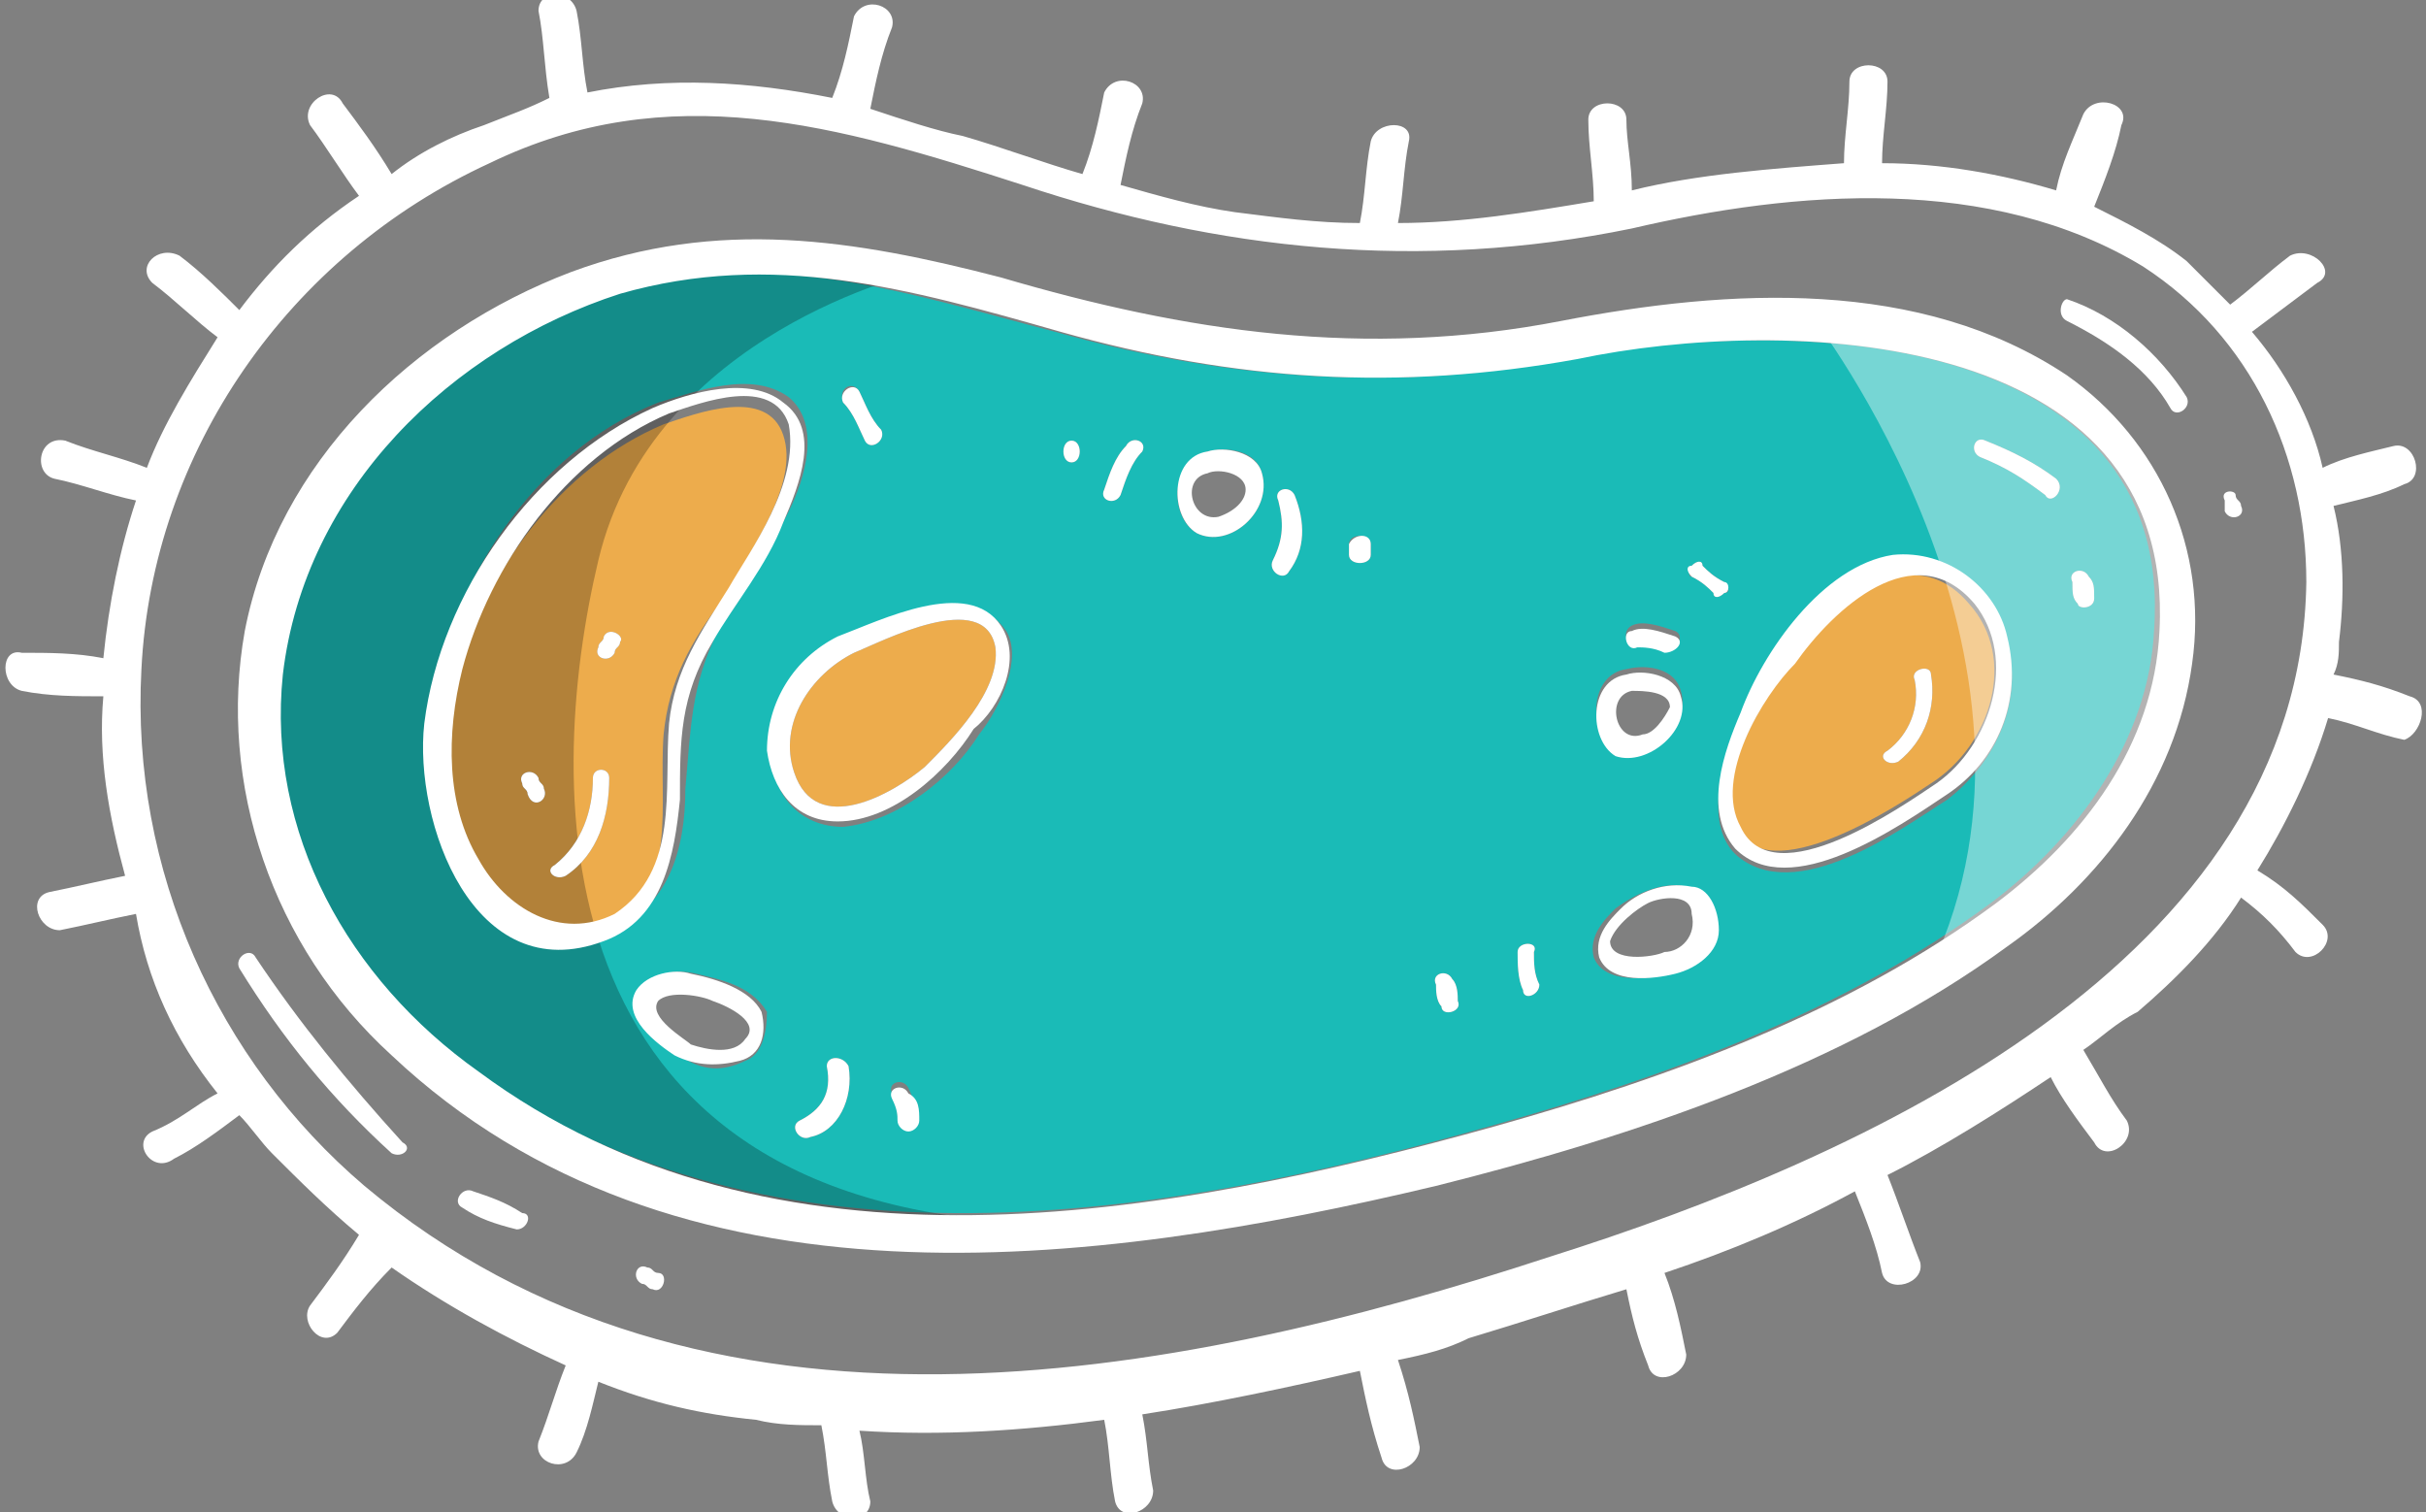 <?xml version="1.0" encoding="utf-8"?>
<!-- Generator: Adobe Illustrator 24.2.0, SVG Export Plug-In . SVG Version: 6.00 Build 0)  -->
<svg version="1.1" id="Layer_1" xmlns="http://www.w3.org/2000/svg" xmlns:xlink="http://www.w3.org/1999/xlink" x="0px" y="0px"
	 width="44.6px" height="27.8px" viewBox="0 0 44.6 27.8" style="enable-background:new 0 0 44.6 27.8;" xml:space="preserve">
<rect x="0" y="0" width="44.6" height="27.8" fill="#808080" stroke="none"/>
<style type="text/css">
	.Drop_x0020_Shadow{fill:none;}
	.Round_x0020_Corners_x0020_2_x0020_pt{fill:#FFFFFF;stroke:#000000;stroke-miterlimit:10;}
	.Live_x0020_Reflect_x0020_X{fill:none;}
	.Bevel_x0020_Soft{fill:url(#SVGID_1_);}
	.Dusk{fill:#FFFFFF;}
	.Foliage_GS{fill:#FFDD00;}
	.Pompadour_GS{fill-rule:evenodd;clip-rule:evenodd;fill:#44ADE2;}
	.st0{fill:#1ABBB7;}
	.st1{fill:#EDAC4C;}
	.st2{opacity:0.25;fill:#010101;enable-background:new    ;}
	.st3{opacity:0.4;fill:#FFFFFF;enable-background:new    ;}
	.st4{fill:#FFFFFF;}
</style>
<linearGradient id="SVGID_1_" gradientUnits="userSpaceOnUse" x1="-777.704" y1="-436.529" x2="-776.997" y2="-435.822">
	<stop  offset="0" style="stop-color:#DEDFE3"/>
	<stop  offset="0.174" style="stop-color:#D8D9DD"/>
	<stop  offset="0.352" style="stop-color:#C9CACD"/>
	<stop  offset="0.532" style="stop-color:#B4B5B8"/>
	<stop  offset="0.714" style="stop-color:#989A9C"/>
	<stop  offset="0.895" style="stop-color:#797C7E"/>
	<stop  offset="1" style="stop-color:#656B6C"/>
</linearGradient>
<g>
	<g>
		<path class="st0" d="M28.9,6.6c-3.2,0.6-6.3,0.4-9.5-0.5c-2.7-0.7-5.3-1.6-8.1-0.7c-3.2,1-5.9,3.6-6.2,7c-0.3,3,1.3,5.6,3.6,7.3
			c5.5,3.9,12.7,2.7,18.7,1c3.2-0.9,6.5-2.1,9.2-4.1c1.6-1.2,2.9-3,3-5C40,6,32.8,5.8,28.9,6.6z M15.8,7.2c0.1,0.2,0.2,0.5,0.4,0.7
			c0.1,0.2-0.2,0.4-0.3,0.2c-0.1-0.2-0.2-0.5-0.4-0.7C15.4,7.1,15.7,7,15.8,7.2z M7.9,13.2c0.3-2.4,1.9-4.9,4.2-5.8
			c0.7-0.2,1.7-0.6,2.4-0.1c0.6,0.5,0.3,1.5,0,2.1c-0.4,0.8-0.8,1.5-1.3,2.2c-0.5,1-0.5,1.8-0.6,2.9c0,1.1-0.3,2.2-1.4,2.6
			C8.8,18.1,7.7,15,7.9,13.2z M13.7,19.5c-0.4,0.2-0.8,0.2-1.2-0.1c-0.3-0.2-1-0.7-0.7-1.2c0.2-0.3,0.6-0.4,1-0.3
			c0.4,0.1,1,0.2,1.3,0.7C14.1,19,14,19.4,13.7,19.5z M14.9,20.9c-0.2,0.1-0.4-0.2-0.2-0.3c0.4-0.2,0.6-0.5,0.5-1
			c0-0.2,0.3-0.2,0.4,0C15.7,20.2,15.4,20.8,14.9,20.9z M16.7,20.7c-0.1,0-0.2-0.1-0.2-0.2s0-0.2-0.1-0.4c-0.1-0.2,0.2-0.3,0.3-0.1
			c0.1,0.2,0.1,0.3,0.1,0.5C16.9,20.6,16.8,20.7,16.7,20.7z M18,13.5c-0.5,0.8-1.5,1.6-2.5,1.7c-0.8,0-1.3-0.6-1.3-1.3
			c-0.1-0.9,0.5-1.7,1.3-2.1c0.7-0.4,2.3-1.2,3-0.2C18.8,12.1,18.4,13,18,13.5z M19.7,8.5c-0.2,0-0.2-0.4,0-0.4
			C19.9,8.1,19.9,8.5,19.7,8.5z M21,8.3c-0.2,0.2-0.3,0.5-0.4,0.8c-0.1,0.2-0.4,0.1-0.3-0.1c0.1-0.3,0.2-0.6,0.4-0.8
			C20.8,8,21.1,8.1,21,8.3z M22,9.8c-0.5-0.3-0.5-1.3,0.2-1.5c0.4-0.1,0.9,0,1,0.4C23.4,9.4,22.6,10.1,22,9.8z M23.7,10.5
			c-0.1,0.2-0.4,0-0.3-0.2c0.2-0.4,0.2-0.7,0.1-1.1c-0.1-0.2,0.2-0.3,0.3-0.1C24,9.6,24,10.1,23.7,10.5z M25.2,10.2
			c0,0.2-0.4,0.2-0.4,0V10c0-0.2,0.4-0.2,0.4,0V10.2z M26.5,18.5c-0.1-0.1-0.1-0.3-0.1-0.4c-0.1-0.2,0.2-0.3,0.3-0.1
			c0.1,0.1,0.1,0.3,0.1,0.4C26.9,18.6,26.5,18.7,26.5,18.5z M28,18.2c-0.1-0.2-0.1-0.5-0.1-0.7c0-0.2,0.4-0.2,0.3,0
			c0,0.2,0,0.4,0.1,0.6C28.3,18.3,28,18.4,28,18.2z M31.1,10.4c0.1-0.1,0.2-0.1,0.2,0c0.1,0.1,0.2,0.2,0.4,0.3
			c0.1,0.1,0.1,0.2,0,0.2c-0.1,0.1-0.2,0.1-0.2,0c-0.1-0.1-0.2-0.2-0.4-0.3C31,10.6,31.1,10.4,31.1,10.4z M30,11.5
			c0.2-0.1,0.5,0,0.8,0.1c0.2,0.1,0,0.4-0.2,0.3c-0.2-0.1-0.4-0.1-0.5-0.1C29.9,11.9,29.8,11.6,30,11.5z M29.9,12.3
			c0.4-0.1,0.9,0,1,0.4c0.2,0.6-0.6,1.3-1.2,1C29.2,13.5,29.2,12.4,29.9,12.3z M31.5,17.1c-0.1,0.4-0.4,0.7-0.8,0.8
			c-0.4,0.1-1.2,0.2-1.4-0.3c-0.1-0.4,0.2-0.7,0.4-0.9c0.4-0.3,0.9-0.5,1.3-0.4S31.6,16.7,31.5,17.1z M35.8,14.7
			c-0.8,0.5-2.8,2-3.9,1c-0.6-0.6-0.2-1.8,0.1-2.5c0.5-1.2,1.5-2.7,2.8-2.9c1-0.2,1.8,0.5,2.1,1.5C37.2,12.9,36.7,14,35.8,14.7z
			 M37.6,9.1c-0.4-0.3-0.7-0.5-1.2-0.7c-0.2-0.1-0.1-0.4,0.1-0.3c0.5,0.2,0.9,0.4,1.3,0.7C38,9,37.7,9.3,37.6,9.1z M38.2,11.1
			c-0.1-0.1-0.1-0.2-0.1-0.4c-0.1-0.2,0.2-0.3,0.3-0.1c0.1,0.1,0.1,0.2,0.1,0.4C38.5,11.2,38.2,11.2,38.2,11.1z"/>
		<path class="st1" d="M14.4,8c-0.3-0.9-1.6-0.4-2.2-0.2c-1.9,0.8-3.3,2.7-3.8,4.7c-0.3,1.2-0.4,2.4,0.3,3.5c0.5,0.8,1.6,1.5,2.5,1
			c1.3-0.7,0.9-2.2,1-3.5c0.1-1,0.5-1.7,1.1-2.5C13.8,10.1,14.7,8.9,14.4,8z M9.7,14.6c0-0.1-0.1-0.1-0.1-0.2
			c-0.1-0.2,0.2-0.3,0.3-0.1c0,0.1,0.1,0.1,0.1,0.2C10.1,14.7,9.8,14.9,9.7,14.6z M10.4,16.1c-0.2,0.1-0.4-0.1-0.2-0.2
			c0.5-0.4,0.7-1,0.7-1.6c0-0.2,0.3-0.2,0.3,0C11.2,15,11,15.7,10.4,16.1z M11.4,11.8c0,0.1-0.1,0.1-0.1,0.2
			c-0.1,0.2-0.4,0.1-0.3-0.1c0-0.1,0.1-0.1,0.1-0.2C11.2,11.5,11.5,11.7,11.4,11.8z"/>
		<path class="st1" d="M36.2,11.1c-1.1-1.3-2.6,0.1-3.3,1.1c-0.5,0.7-1.4,2.1-1,3c0.6,1.2,3-0.4,3.6-0.8
			C36.6,13.7,37.1,12.1,36.2,11.1z M34.9,14c-0.2,0.1-0.4-0.1-0.2-0.2c0.4-0.3,0.6-0.8,0.5-1.3c-0.1-0.2,0.3-0.3,0.3-0.1
			C35.6,13,35.4,13.6,34.9,14z"/>
		<path class="st1" d="M17,14.1c-0.6,0.5-2,1.3-2.4,0.1c-0.3-0.9,0.3-1.8,1.1-2.2c0.5-0.2,2.4-1.2,2.6-0.1
			C18.4,12.7,17.5,13.6,17,14.1z"/>
	</g>
	<path class="st2" d="M16.9,5c0,0-4.9,1.1-5.9,5.3c-1,4.2-1.2,12.2,8.7,12.2c0,0-9.9,1.3-13.7-5.3C2.2,10.7,7.7,6.5,9.7,5.8
		C11.7,5,14,4.3,16.9,5z"/>
	<path class="st3" d="M33.3,5.8c0,0,4.9,6.3,2.2,12c0,0,4.5-2.5,4.5-6.7C40,7,34.9,5.9,33.3,5.8z"/>
	<g>
		<path class="st4" d="M38,6.9c-2.7-1.8-6.2-1.6-9.3-1c-3.6,0.7-6.9,0.2-10.3-0.8C15.7,4.4,13.2,4,10.5,5c-2.9,1.1-5.4,3.5-6,6.6
			C4,14.4,5,17.4,7.2,19.4c5.2,4.9,12.9,3.9,19.2,2.4c3.6-0.9,7.5-2.2,10.5-4.4c1.7-1.2,3.1-3,3.4-5.2C40.6,10.1,39.7,8.1,38,6.9z
			 M39.7,11.6c-0.1,2.1-1.4,3.8-3,5c-2.7,2-6,3.2-9.2,4.1c-6.1,1.7-13.3,3-18.7-1c-2.4-1.7-3.9-4.4-3.6-7.3c0.4-3.4,3.1-6,6.2-7
			c2.8-0.8,5.3-0.1,8.1,0.7c3.2,0.9,6.2,1.1,9.5,0.5C32.8,5.8,40,6,39.7,11.6z"/>
		<path class="st4" d="M44.3,12.8c-0.5-0.2-0.9-0.3-1.4-0.4c0.1-0.2,0.1-0.4,0.1-0.6c0.1-0.8,0.1-1.7-0.1-2.5
			c0.4-0.1,0.9-0.2,1.3-0.4c0.4-0.1,0.2-0.8-0.2-0.7c-0.4,0.1-0.9,0.2-1.3,0.4c-0.2-0.9-0.7-1.8-1.3-2.5c0.4-0.3,0.8-0.6,1.2-0.9
			c0.4-0.2-0.1-0.7-0.5-0.5c-0.4,0.3-0.7,0.6-1.1,0.9c-0.2-0.2-0.5-0.5-0.8-0.8c-0.5-0.4-1.1-0.7-1.7-1c0.2-0.5,0.4-1,0.5-1.5
			c0.2-0.4-0.5-0.6-0.7-0.2c-0.2,0.5-0.4,0.9-0.5,1.4C36.8,3.2,35.7,3,34.6,3c0-0.5,0.1-1,0.1-1.5c0-0.4-0.7-0.4-0.7,0
			c0,0.5-0.1,1-0.1,1.5c-1.3,0.1-2.7,0.2-3.9,0.5c0-0.5-0.1-0.9-0.1-1.3s-0.7-0.4-0.7,0c0,0.5,0.1,1,0.1,1.5
			c-1.2,0.2-2.4,0.4-3.6,0.4c0.1-0.5,0.1-1,0.2-1.5c0.1-0.4-0.6-0.4-0.7,0c-0.1,0.5-0.1,1-0.2,1.5c-0.8,0-1.5-0.1-2.3-0.2
			c-0.7-0.1-1.4-0.3-2.1-0.5c0.1-0.5,0.2-1,0.4-1.5c0.1-0.4-0.5-0.6-0.7-0.2c-0.1,0.5-0.2,1-0.4,1.5c-0.7-0.2-1.5-0.5-2.2-0.7
			C17.2,2.4,16.6,2.2,16,2c0.1-0.5,0.2-1,0.4-1.5c0.1-0.4-0.5-0.6-0.7-0.2c-0.1,0.5-0.2,1-0.4,1.5c-1.5-0.3-3-0.4-4.5-0.1
			c-0.1-0.5-0.1-1-0.2-1.5c-0.1-0.4-0.7-0.4-0.7,0c0.1,0.5,0.1,1,0.2,1.6C9.7,2,9.4,2.1,8.9,2.3C8.3,2.5,7.7,2.8,7.2,3.2
			C6.9,2.7,6.6,2.3,6.3,1.9c-0.2-0.4-0.8,0-0.6,0.4C6,2.7,6.3,3.2,6.6,3.6C5.7,4.2,5,4.9,4.4,5.7C4.1,5.4,3.7,5,3.3,4.7
			C2.9,4.5,2.5,4.9,2.8,5.2c0.4,0.3,0.8,0.7,1.2,1C3.5,7,3,7.8,2.7,8.6c-0.5-0.2-1-0.3-1.5-0.5C0.7,8,0.6,8.7,1,8.8
			c0.5,0.1,1,0.3,1.5,0.4c-0.3,0.9-0.5,1.9-0.6,2.9c-0.5-0.1-1-0.1-1.5-0.1c-0.4-0.1-0.4,0.6,0,0.7c0.5,0.1,1,0.1,1.5,0.1
			c-0.1,1.1,0.1,2.2,0.4,3.3c-0.5,0.1-0.9,0.2-1.4,0.3c-0.4,0.1-0.2,0.7,0.2,0.7c0.5-0.1,0.9-0.2,1.4-0.3C2.7,18,3.2,19.1,4,20.1
			c-0.4,0.2-0.7,0.5-1.2,0.7c-0.4,0.2,0,0.8,0.4,0.5c0.4-0.2,0.8-0.5,1.2-0.8c0.2,0.2,0.4,0.5,0.6,0.7c0.5,0.5,1,1,1.6,1.5
			C6.3,23.2,6,23.6,5.7,24c-0.2,0.3,0.2,0.8,0.5,0.5c0.3-0.4,0.6-0.8,1-1.2c1,0.7,2.1,1.3,3.2,1.8c-0.2,0.5-0.3,0.9-0.5,1.4
			c-0.1,0.4,0.5,0.6,0.7,0.2c0.2-0.4,0.3-0.9,0.4-1.3c1,0.4,1.9,0.6,2.9,0.7c0.4,0.1,0.8,0.1,1.2,0.1c0.1,0.5,0.1,0.9,0.2,1.4
			c0.1,0.4,0.7,0.4,0.7,0c-0.1-0.4-0.1-0.9-0.2-1.3c1.5,0.1,3,0,4.5-0.2c0.1,0.5,0.1,1,0.2,1.5c0.1,0.4,0.7,0.2,0.7-0.2
			c-0.1-0.5-0.1-0.9-0.2-1.4c1.3-0.2,2.7-0.5,4-0.8c0.1,0.5,0.2,1,0.4,1.6c0.1,0.4,0.7,0.2,0.7-0.2c-0.1-0.5-0.2-1-0.4-1.6
			c0.5-0.1,0.9-0.2,1.3-0.4c1-0.3,1.9-0.6,2.9-0.9c0.1,0.5,0.2,0.9,0.4,1.4c0.1,0.4,0.7,0.2,0.7-0.2c-0.1-0.5-0.2-1-0.4-1.5
			c1.2-0.4,2.4-0.9,3.5-1.5c0.2,0.5,0.4,1,0.5,1.5c0.1,0.4,0.8,0.2,0.7-0.2c-0.2-0.5-0.4-1.1-0.6-1.6c1-0.5,2.1-1.2,3-1.8
			c0.2,0.4,0.5,0.8,0.8,1.2c0.2,0.4,0.8,0,0.6-0.4c-0.3-0.4-0.5-0.8-0.8-1.3c0.3-0.2,0.6-0.5,1-0.7c0.7-0.6,1.4-1.3,1.9-2.1
			c0.4,0.3,0.7,0.6,1,1c0.3,0.3,0.8-0.2,0.5-0.5c-0.4-0.4-0.7-0.7-1.2-1c0.5-0.8,1-1.8,1.3-2.8c0.5,0.1,0.9,0.3,1.4,0.4
			C44.5,13.5,44.7,12.9,44.3,12.8z M28.5,23.1c-7,2.3-15.6,3.9-21.8-1.3C4,19.5,2.4,16,2.6,12.3c0.2-4,2.7-7.6,6.4-9.3
			c3.3-1.6,6.4-0.7,9.8,0.4C22.4,4.6,26.1,5,30,4.2c3-0.7,6.6-1,9.4,0.7c2,1.3,3,3.5,3,5.8C42.3,17.7,34.2,21.3,28.5,23.1z"/>
		<path class="st4" d="M14.4,7.4c-0.6-0.5-1.7-0.2-2.4,0.1c-2.2,1-3.9,3.4-4.2,5.8c-0.2,1.8,0.9,4.9,3.3,4c1.1-0.4,1.3-1.6,1.4-2.6
			c0-1.1,0-1.9,0.6-2.9c0.4-0.7,1-1.4,1.3-2.2C14.7,8.9,15.1,7.9,14.4,7.4z M13.4,10.8c-0.5,0.8-1,1.5-1.1,2.5
			c-0.1,1.2,0.2,2.7-1,3.5c-1,0.5-2-0.1-2.5-1c-0.6-1-0.6-2.3-0.3-3.5c0.5-1.9,1.9-3.9,3.8-4.7c0.6-0.2,1.9-0.7,2.2,0.2
			C14.7,8.9,13.8,10.1,13.4,10.8z"/>
		<path class="st4" d="M36.9,11.7c-0.2-0.9-1.1-1.6-2.1-1.5c-1.3,0.2-2.4,1.8-2.8,2.9c-0.3,0.7-0.7,1.8-0.1,2.5c1,1,3-0.4,3.9-1
			C36.7,14,37.2,12.9,36.9,11.7z M35.6,14.4c-0.6,0.4-3,2.1-3.6,0.8c-0.5-0.9,0.4-2.4,1-3c0.7-1,2.2-2.4,3.3-1.1
			C37.1,12.1,36.6,13.7,35.6,14.4z"/>
		<path class="st4" d="M18.4,11.5c-0.6-0.9-2.2-0.1-3,0.2c-0.8,0.4-1.3,1.2-1.3,2.1c0.1,0.7,0.5,1.3,1.3,1.3c1,0,2-0.9,2.5-1.7
			C18.4,13,18.8,12.1,18.4,11.5z M17,14.1c-0.6,0.5-2,1.3-2.4,0.1c-0.3-0.9,0.3-1.8,1.1-2.2c0.5-0.2,2.4-1.2,2.6-0.1
			C18.4,12.7,17.5,13.6,17,14.1z"/>
		<path class="st4" d="M31.1,16.3c-0.5-0.1-1,0.1-1.3,0.4c-0.2,0.2-0.5,0.5-0.4,0.9c0.2,0.5,1,0.4,1.4,0.3c0.4-0.1,0.8-0.4,0.8-0.8
			C31.6,16.7,31.4,16.3,31.1,16.3z M30.6,17.5c-0.2,0.1-1,0.2-1-0.2c0.1-0.3,0.5-0.6,0.7-0.7c0.2-0.1,0.8-0.2,0.8,0.2
			C31.2,17.2,30.9,17.5,30.6,17.5z"/>
		<path class="st4" d="M14,18.6c-0.2-0.4-0.8-0.6-1.3-0.7c-0.3-0.1-0.8,0-1,0.3c-0.3,0.5,0.4,1,0.7,1.2c0.4,0.2,0.8,0.2,1.2,0.1
			C14,19.4,14.1,19,14,18.6z M13.7,19.1c-0.2,0.3-0.7,0.2-1,0.1c-0.1-0.1-0.8-0.5-0.6-0.8c0.2-0.2,0.8-0.1,1,0
			C13.4,18.5,14,18.8,13.7,19.1z"/>
		<path class="st4" d="M23.2,8.7c-0.1-0.4-0.7-0.5-1-0.4c-0.7,0.1-0.7,1.2-0.2,1.5C22.6,10.1,23.4,9.4,23.2,8.7z M22.4,9.5
			c-0.5,0.1-0.7-0.7-0.2-0.8c0.2-0.1,0.7,0,0.7,0.3C22.9,9.2,22.7,9.4,22.4,9.5z"/>
		<path class="st4" d="M30.9,12.8c-0.1-0.4-0.7-0.5-1-0.4c-0.7,0.1-0.7,1.2-0.2,1.5C30.3,14.1,31.1,13.4,30.9,12.8z M30.2,13.5
			c-0.5,0.2-0.7-0.7-0.2-0.8c0.2,0,0.7,0,0.7,0.3C30.6,13.2,30.4,13.5,30.2,13.5z"/>
		<path class="st4" d="M4.7,17.6c-0.1-0.2-0.4,0-0.3,0.2c0.8,1.3,1.7,2.4,2.8,3.4c0.2,0.1,0.4-0.1,0.2-0.2
			C6.4,19.9,5.5,18.8,4.7,17.6z"/>
		<path class="st4" d="M9.6,22.3C9.3,22.1,9,22,8.7,21.9c-0.2-0.1-0.4,0.2-0.2,0.3c0.3,0.2,0.6,0.3,1,0.4
			C9.7,22.6,9.8,22.3,9.6,22.3z"/>
		<path class="st4" d="M12.1,23.4c-0.1,0-0.1-0.1-0.2-0.1c-0.2-0.1-0.3,0.2-0.1,0.3c0.1,0,0.1,0.1,0.2,0.1
			C12.2,23.8,12.3,23.4,12.1,23.4z"/>
		<path class="st4" d="M38,5.9c0.8,0.4,1.5,0.9,1.9,1.6c0.1,0.2,0.4,0,0.3-0.2c-0.5-0.8-1.3-1.5-2.2-1.8C37.9,5.5,37.8,5.8,38,5.9z"
			/>
		<path class="st4" d="M40.9,9.4c0.1,0.2,0.4,0.1,0.3-0.1c0-0.1-0.1-0.1-0.1-0.2C41.1,9,40.8,9,40.9,9.2C40.9,9.4,40.9,9.4,40.9,9.4
			z"/>
		<path class="st4" d="M37.6,9.1c-0.4-0.3-0.7-0.5-1.2-0.7c-0.2-0.1-0.1-0.4,0.1-0.3c0.5,0.2,0.9,0.4,1.3,0.7
			C38,9,37.7,9.3,37.6,9.1z"/>
		<path class="st4" d="M38.2,11.1c-0.1-0.1-0.1-0.2-0.1-0.4c-0.1-0.2,0.2-0.3,0.3-0.1c0.1,0.1,0.1,0.2,0.1,0.4
			C38.5,11.2,38.2,11.2,38.2,11.1z"/>
		<path class="st4" d="M14.9,20.9c-0.2,0.1-0.4-0.2-0.2-0.3c0.4-0.2,0.6-0.5,0.5-1c0-0.2,0.3-0.2,0.4,0
			C15.7,20.2,15.4,20.8,14.9,20.9z"/>
		<path class="st4" d="M16.9,20.6c0,0.1-0.1,0.2-0.2,0.2c-0.1,0-0.2-0.1-0.2-0.2s0-0.2-0.1-0.4c-0.1-0.2,0.2-0.3,0.3-0.1
			C16.9,20.2,16.9,20.4,16.9,20.6z"/>
		<path class="st4" d="M15.9,8.1c-0.1-0.2-0.2-0.5-0.4-0.7c-0.1-0.2,0.2-0.4,0.3-0.2c0.1,0.2,0.2,0.5,0.4,0.7
			C16.3,8.1,16,8.3,15.9,8.1z"/>
		<path class="st4" d="M23.7,10.5c-0.1,0.2-0.4,0-0.3-0.2c0.2-0.4,0.2-0.7,0.1-1.1c-0.1-0.2,0.2-0.3,0.3-0.1
			C24,9.6,24,10.1,23.7,10.5z"/>
		<path class="st4" d="M25.2,10v0.2c0,0.2-0.4,0.2-0.4,0V10C24.9,9.8,25.2,9.8,25.2,10z"/>
		<path class="st4" d="M21,8.3c-0.2,0.2-0.3,0.5-0.4,0.8c-0.1,0.2-0.4,0.1-0.3-0.1c0.1-0.3,0.2-0.6,0.4-0.8C20.8,8,21.1,8.1,21,8.3z
			"/>
		<path class="st4" d="M19.7,8.5c-0.2,0-0.2-0.4,0-0.4C19.9,8.1,19.9,8.5,19.7,8.5z"/>
		<path class="st4" d="M30.6,12c-0.2-0.1-0.4-0.1-0.5-0.1c-0.2,0.1-0.3-0.3-0.1-0.3c0.2-0.1,0.5,0,0.8,0.1C31,11.8,30.8,12,30.6,12z
			"/>
		<path class="st4" d="M31.7,10.9c-0.1,0.1-0.2,0.1-0.2,0c-0.1-0.1-0.2-0.2-0.4-0.3c-0.1-0.1-0.1-0.2,0-0.2c0.1-0.1,0.2-0.1,0.2,0
			c0.1,0.1,0.2,0.2,0.4,0.3C31.8,10.7,31.8,10.9,31.7,10.9z"/>
		<path class="st4" d="M28,18.2c-0.1-0.2-0.1-0.5-0.1-0.7c0-0.2,0.4-0.2,0.3,0c0,0.2,0,0.4,0.1,0.6C28.3,18.3,28,18.4,28,18.2z"/>
		<path class="st4" d="M26.5,18.5c-0.1-0.1-0.1-0.3-0.1-0.4c-0.1-0.2,0.2-0.3,0.3-0.1c0.1,0.1,0.1,0.3,0.1,0.4
			C26.9,18.6,26.5,18.7,26.5,18.5z"/>
		<path class="st4" d="M10.4,16.1c-0.2,0.1-0.4-0.1-0.2-0.2c0.5-0.4,0.7-1,0.7-1.6c0-0.2,0.3-0.2,0.3,0C11.2,15,11,15.7,10.4,16.1z"
			/>
		<path class="st4" d="M11.4,11.8c0,0.1-0.1,0.1-0.1,0.2c-0.1,0.2-0.4,0.1-0.3-0.1c0-0.1,0.1-0.1,0.1-0.2
			C11.2,11.5,11.5,11.7,11.4,11.8z"/>
		<path class="st4" d="M9.7,14.6c0-0.1-0.1-0.1-0.1-0.2c-0.1-0.2,0.2-0.3,0.3-0.1c0,0.1,0.1,0.1,0.1,0.2
			C10.1,14.7,9.8,14.9,9.7,14.6z"/>
		<path class="st4" d="M34.9,14c-0.2,0.1-0.4-0.1-0.2-0.2c0.4-0.3,0.6-0.8,0.5-1.3c-0.1-0.2,0.3-0.3,0.3-0.1
			C35.6,13,35.4,13.6,34.9,14z"/>
	</g>
</g>
</svg>
